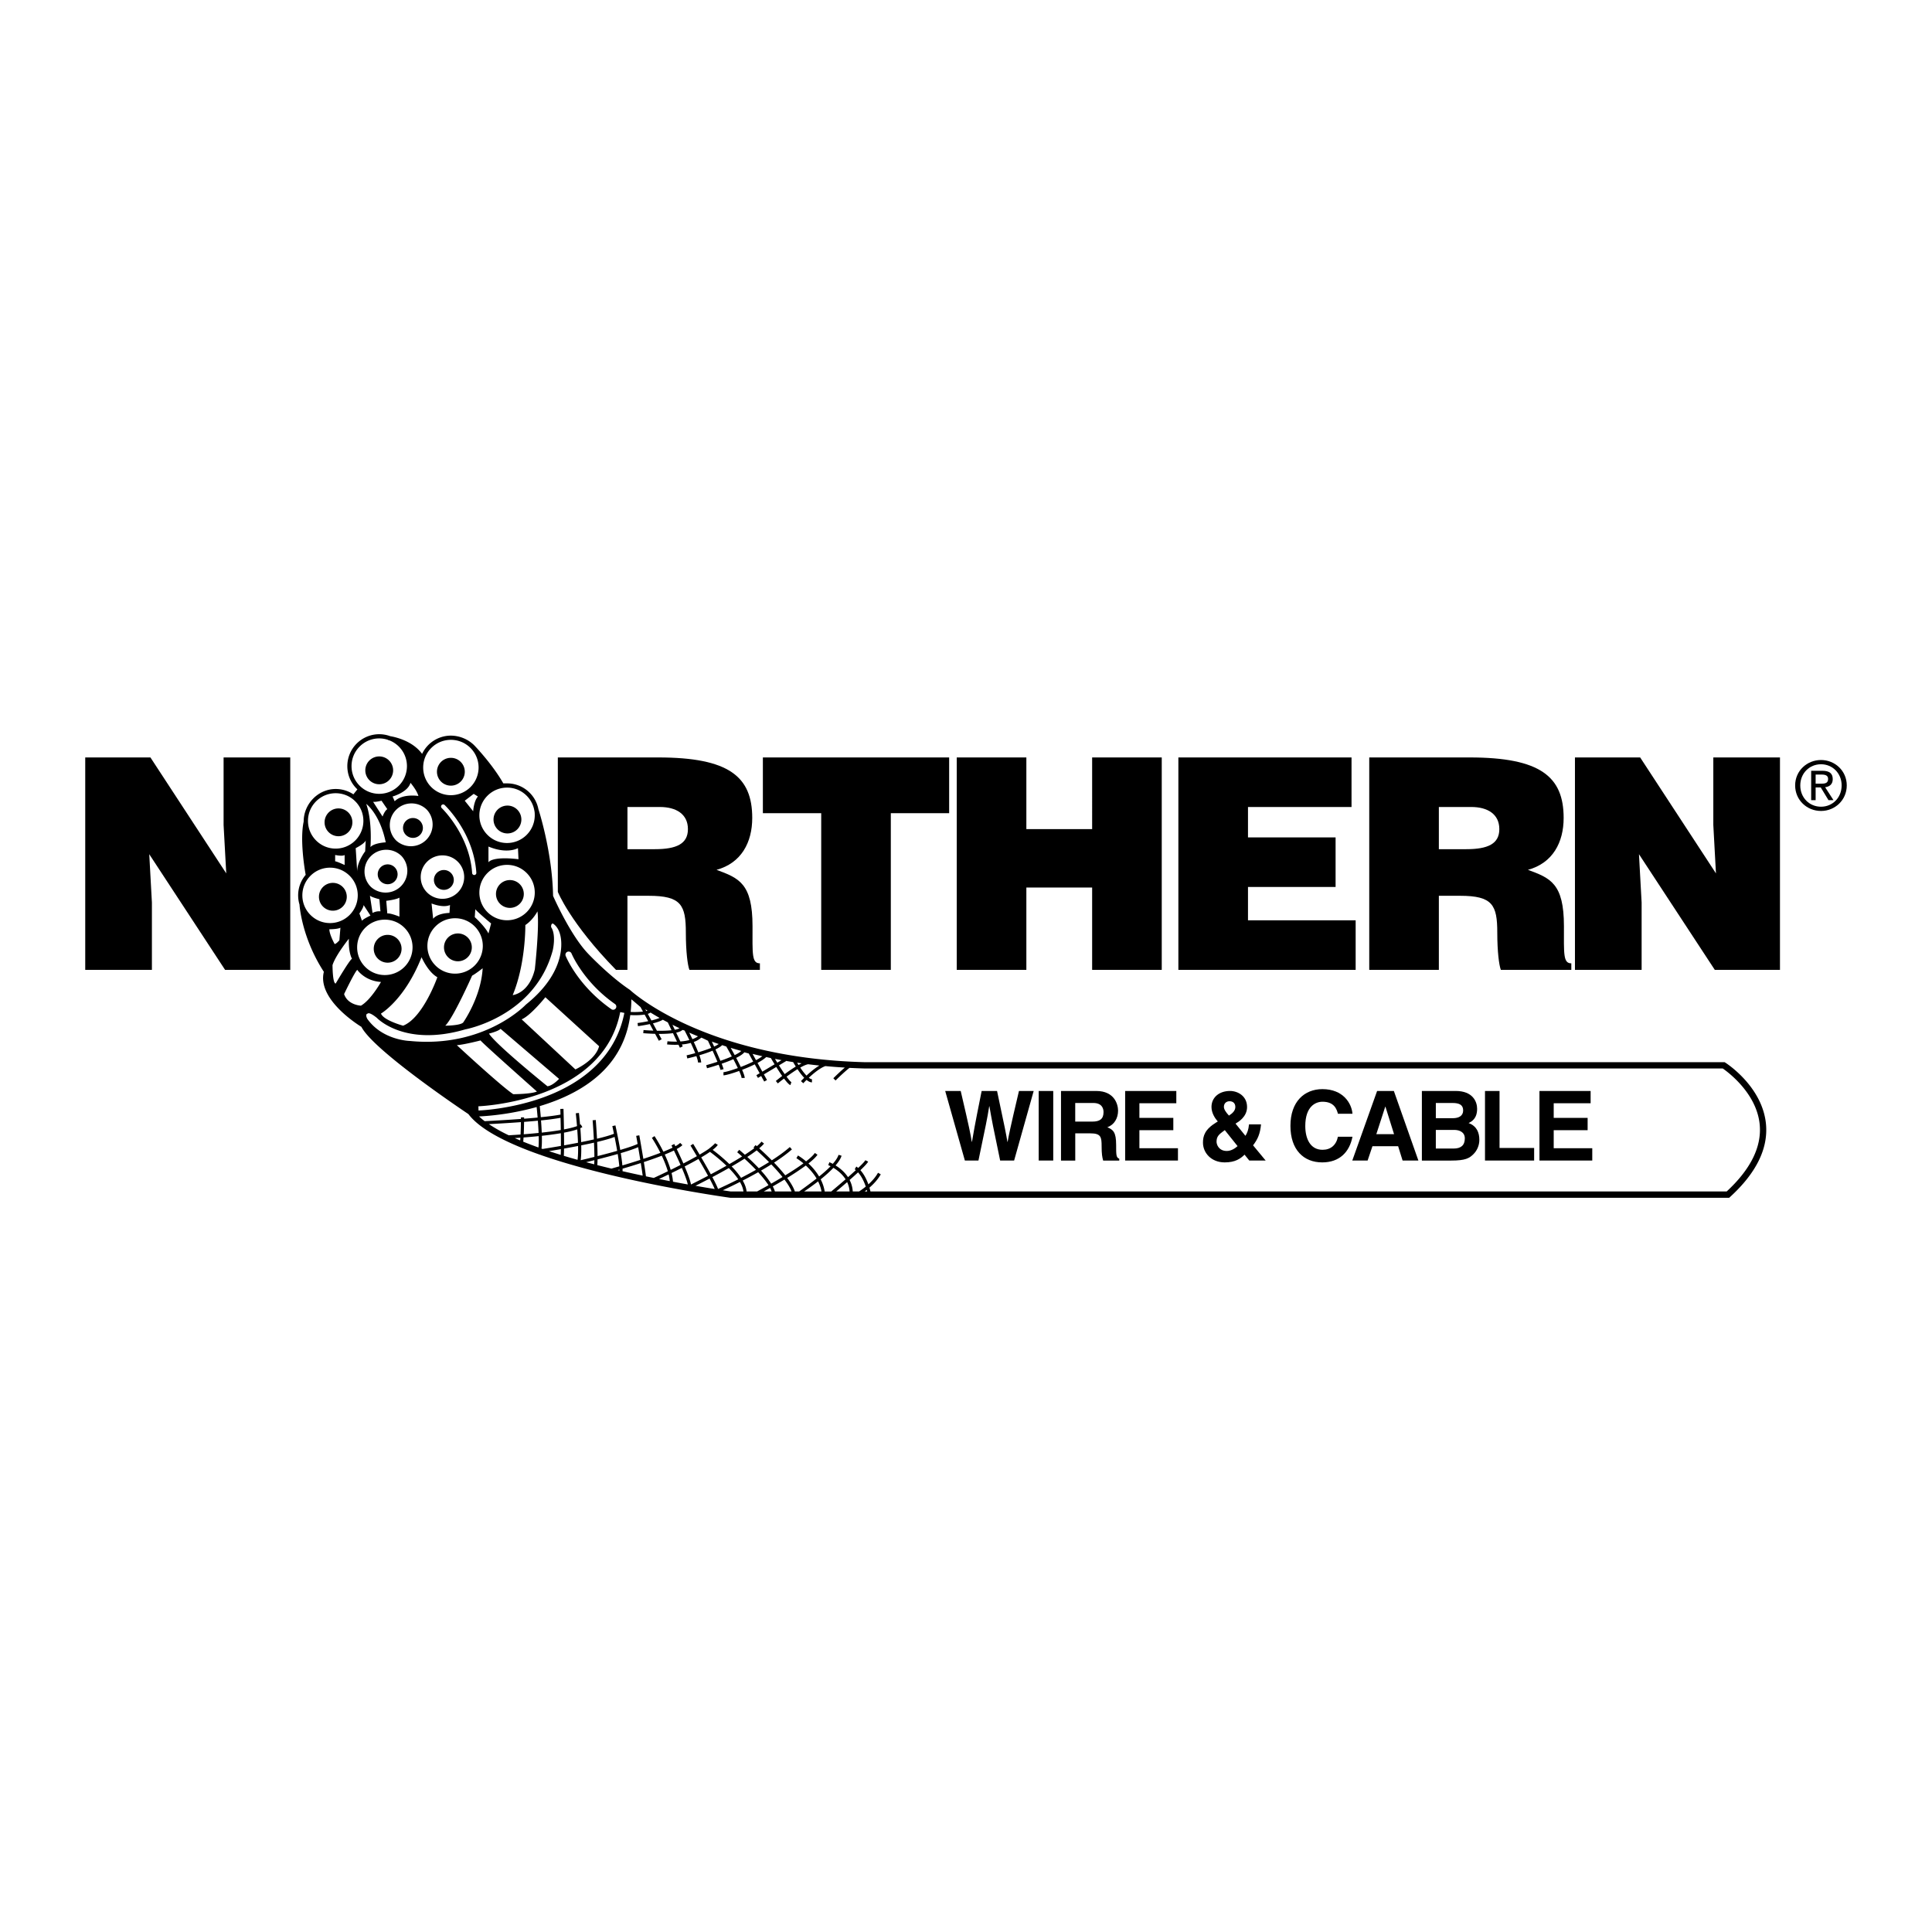 <svg xmlns="http://www.w3.org/2000/svg" width="2500" height="2500" viewBox="0 0 192.756 192.756"><rect x="0" y="0" width="192.756" height="192.756" fill="#808080" stroke="none"/><g fill-rule="evenodd" clip-rule="evenodd"><path fill="#fff" d="M0 0h192.756v192.756H0V0zM30.296 81.972v-.002.002z"/><path d="M176.197 112.203c-.322-3.752-3.898-6.08-4.051-6.176l-.078-.051H86.334c-16.198-.412-23.42-7.15-23.491-7.219-2.047-1.363-4.151-3.592-4.172-3.614-1.698-1.778-3.28-5.282-3.49-5.758-.081-4.454-1.465-8.658-1.465-8.658a3.156 3.156 0 0 0-.873-1.636 3.162 3.162 0 0 0-2.251-.933c-.152 0-.378-.004-.378-.004-1.12-1.96-2.888-3.783-2.905-3.801a3.361 3.361 0 0 0-2.323-.96 3.186 3.186 0 0 0-2.874 1.822c-.944-1.297-2.661-1.68-3.185-1.768a3.176 3.176 0 0 0-1.09-.195 3.188 3.188 0 0 0-3.184 3.184c0 .851.331 1.65.932 2.251.023.023.049.043.073.065l-.4.5a3.165 3.165 0 0 0-1.767-.534c-1.756 0-3.194 1.495-3.194 3.251v.002c-.391 1.827.097 4.757.202 5.31a3.17 3.17 0 0 0-.618 2.965s.179 3.243 2.43 6.712c-.661 2.645 3.137 5.115 3.747 5.492 1.188 2.324 9.941 8.211 10.674 8.701 3.917 5.205 25.197 8.221 26.104 8.348l.021.004H172.521l.09-.084c2.588-2.364 3.795-4.792 3.586-7.216z"/><path d="M81.75 106.309c-.466.277-.937.678-1.287 1.006a6.295 6.295 0 0 1-.623-.801c.314-.178.594-.303.795-.334.365.047.738.09 1.115.129zM79.977 106.088c-.1.049-.202.104-.308.162-.047-.076-.093-.15-.137-.225.147.022.297.043.445.063zM79.134 105.967c.065.117.154.271.261.443-.381.232-.771.506-1.106.754a24.643 24.643 0 0 1-.571-.873l.708-.424-.013-.021c.238.041.477.082.721.121zM77.974 105.77l-.422.254a14.243 14.243 0 0 1-.23-.381c.216.043.43.087.652.127zM76.907 105.562c.1.17.228.387.374.623l-1.222.734-.479-.871c.355-.191.66-.391.867-.586.153.034.304.069.46.1zM76.06 105.379a4.984 4.984 0 0 1-.632.393l-.344-.625c.319.08.644.156.976.232zM74.263 104.988l.439.119.445.809c-.393.195-.826.379-1.242.537a22.665 22.665 0 0 0-.456-.908c.366-.18.665-.371.814-.557zM73.958 104.852c-.135.133-.368.273-.657.416a45.613 45.613 0 0 0-.399-.723c.343.103.695.207 1.056.307zM72.462 104.41c.166.287.359.633.551.99a17.18 17.18 0 0 1-1.137.438c-.151-.361-.332-.77-.497-1.135.283-.135.522-.279.674-.428.137.045.269.092.409.135zM71.706 104.16a2.802 2.802 0 0 1-.456.258l-.229-.498c.224.082.45.162.685.24zM70.632 103.836c.004.01.144.307.328.709-.386.158-.843.311-1.294.445-.13-.332-.289-.689-.448-1.031a2.31 2.31 0 0 0 .751-.434c.239.094.663.311.663.311zM69.638 103.395a2.221 2.221 0 0 1-.555.279 38.358 38.358 0 0 0-.319-.648c.282.122.572.245.874.369zM68.306 102.824c.125.24.294.574.471.943a5.226 5.226 0 0 1-.896.141l-.418-.881c.277-.061.5-.146.621-.268-.001.001.122.018.222.065zM67.794 102.584c-.103.066-.264.117-.468.156l-.236-.498c.227.113.461.229.704.342zM66.629 102.004l.37.783c-.421.047-.939.061-1.455.051l-.399-.736c.39-.1.76-.221.985-.363.161.087.328.175.499.265zM64.904 101.023c.278.172.576.35.902.533-.203.092-.495.18-.816.258l-.359-.662a1.02 1.02 0 0 0 .273-.129zM64.601 100.834a1.018 1.018 0 0 1-.121.039l-.098-.18c.07.045.145.092.219.141zM62.991 99.703c.249.195.918.777.918.777l.242.447a7.688 7.688 0 0 1-1.23.035c.042-.409.07-.827.07-1.259zM53.736 113.033a53.31 53.31 0 0 1-1.483.133c.021-.445.03-.906.034-1.236.465-.035.931-.074 1.375-.117.031.402.057.822.074 1.22zM51.898 113.779a24.73 24.73 0 0 1-.537-.232c.168-.01.356-.023.558-.037-.007.094-.013.183-.021.269zM51.936 113.191a69.7 69.7 0 0 1-1.181.076 15.827 15.827 0 0 1-1.982-1.113c.768-.039 1.964-.107 3.198-.199-.004.334-.014.797-.035 1.236zM51.974 111.637a165.97 165.97 0 0 1-3.616.223 6.8 6.8 0 0 1-.563-.471 26.893 26.893 0 0 0 5.746-.939c.03.283.064.65.097 1.049-.436.041-.892.08-1.348.115v-.135h-.315l-.001.158zM53.722 114.486a41.964 41.964 0 0 1-1.52-.58c.013-.131.023-.271.033-.42.46-.035.977-.08 1.512-.135.012.45.007.848-.025 1.135zM55.942 115.221a53.149 53.149 0 0 1-1.164-.371c.333-.055.737-.123 1.181-.199-.004.216-.009.408-.017.57zM54.139 114.633l-.115-.041c.043-.322.05-.775.037-1.273.642-.07 1.295-.156 1.895-.258.005.445.008.881.006 1.268-.781.136-1.442.243-1.823.304zM53.977 111.783a24.513 24.513 0 0 0 1.948-.258c.01.385.019.801.025 1.217-.595.104-1.253.188-1.9.258a32.784 32.784 0 0 0-.073-1.217zM57.622 115.715a71.219 71.219 0 0 1-1.369-.398c.011-.199.018-.445.021-.723.446-.078.921-.166 1.4-.26.011.529-.002 1.018-.052 1.381zM56.27 113.004a9.643 9.643 0 0 0 1.321-.324c.032.422.06.883.075 1.334-.474.092-.945.18-1.389.258.002-.399-.002-.836-.007-1.268zM59.284 116.162a52.498 52.498 0 0 1-.803-.211l.82-.199c-.004.15-.009.289-.017.41zM57.935 115.756c.055-.395.066-.924.055-1.484.434-.086.865-.176 1.273-.268.022.488.038.986.039 1.42-.521.131-.994.244-1.367.332zM59.593 116.242c.013-.162.021-.355.023-.57.632-.16 1.344-.346 2.013-.537.075.465.133.896.159 1.23-.339.1-.609.176-.785.227a99.911 99.911 0 0 1-1.41-.35zM59.576 113.932c.712-.168 1.333-.34 1.741-.502.09.445.181.926.26 1.391-.631.18-1.318.361-1.959.523-.003-.44-.019-.932-.042-1.412zM61.802 116.779a4.508 4.508 0 0 1-.167-.039l.167-.049v.088zM61.933 115.047c.709-.207 1.342-.416 1.735-.594.071.412.145.85.213 1.27-.646.211-1.27.4-1.787.553-.03-.354-.089-.782-.161-1.229zM62.11 116.85c.005-.072.006-.154.003-.25a66.64 66.64 0 0 0 1.819-.561c.078.486.146.928.188 1.254-.656-.139-1.328-.287-2.01-.443zM64.447 117.361a44.034 44.034 0 0 0-.21-1.422 37.886 37.886 0 0 0 1.788-.633c.229.482.448 1.018.604 1.553-.531.258-1.015.486-1.402.664-.258-.052-.518-.107-.78-.162zM65.75 117.629c.268-.125.596-.281.96-.457.054.227.091.449.112.666-.349-.067-.707-.137-1.072-.209zM66.321 115.189c.337-.137.647-.271.916-.402.197.41.436.922.662 1.439-.332.17-.662.334-.983.492a11.03 11.03 0 0 0-.595-1.529zM67.146 117.9a5.306 5.306 0 0 0-.146-.867c.326-.16.674-.332 1.026-.512.276.646.511 1.264.595 1.65-.466-.083-.959-.173-1.475-.271zM68.308 116.377a39.68 39.68 0 0 0 1.379-.746c.306.521.651 1.121.955 1.676a88.5 88.5 0 0 1-1.7.871c-.082-.432-.341-1.116-.634-1.801zM69.96 115.473c.325-.191.622-.377.874-.553.331.246.992.756 1.646 1.387-.534.301-1.068.592-1.56.852a67.157 67.157 0 0 0-.96-1.686zM69.389 118.307a87.74 87.74 0 0 0 1.404-.721c.222.414.406.781.513 1.041-.534-.084-1.181-.191-1.917-.32zM71.071 117.438c.518-.273 1.082-.58 1.645-.9.349.354.68.734.941 1.119-.941.477-1.7.824-2.015.967-.106-.282-.316-.708-.571-1.186zM75.707 116.555a22.26 22.26 0 0 0-1.15-1.127c.349-.227.666-.449.938-.658.288.26.741.68 1.233 1.174-.336.21-.679.413-1.021.611zM76.952 116.174c.385.396.777.828 1.12 1.258a54.92 54.92 0 0 1-1.13.662 9.523 9.523 0 0 0-1.014-1.303c.344-.199.688-.406 1.024-.617zM75.423 116.715c-.512.289-1.017.557-1.486.799a8.157 8.157 0 0 0-.938-1.139c.442-.256.878-.516 1.282-.771.357.324.757.707 1.142 1.111zM72.9 118.873c-.075-.012-.35-.051-.789-.119a50.145 50.145 0 0 0 1.713-.83c.188.324.311.645.348.949H72.9zM74.488 118.873c-.037-.355-.176-.723-.387-1.09.487-.25 1.012-.531 1.543-.83.399.436.766.883 1.027 1.293-.554.312-.979.541-1.137.627h-1.046zM76.198 118.873c.181-.1.396-.219.634-.354.066.123.115.24.154.354h-.788zM77.313 118.873a2.712 2.712 0 0 0-.212-.506 59.87 59.87 0 0 0 1.166-.682c.315.418.572.828.708 1.188h-1.662zM79.303 118.873c-.136-.412-.415-.877-.768-1.352a26.418 26.418 0 0 0 1.863-1.238c.361.332.759.771 1.072 1.299-.863.672-1.738 1.291-1.738 1.291h-.429zM80.226 118.873c.3-.201.826-.564 1.396-1.008.155.311.274.646.34 1.008h-1.736zM82.281 118.873a4.108 4.108 0 0 0-.402-1.209c.446-.359.897-.756 1.27-1.15.374.225.869.6 1.215 1.145a80.47 80.47 0 0 1-1.43 1.215h-.653v-.001zM83.427 118.873c.277-.232.671-.566 1.094-.932.131.273.219.582.242.932h-1.336zM85.078 118.873a2.799 2.799 0 0 0-.312-1.146c.29-.254.579-.514.843-.76.228.258.528.705.769 1.418a7.72 7.72 0 0 1-.67.488h-.63zM86.267 118.873l.211-.16c.015.053.03.104.044.16h-.255z" fill="#fff"/><path d="M172.271 118.873H86.845a7.459 7.459 0 0 0-.101-.381c.409-.354.837-.803 1.13-1.33l-.275-.154c-.247.445-.606.838-.961 1.156-.25-.699-.555-1.145-.796-1.414.392-.373.693-.691.775-.855l-.282-.141c-.065.131-.337.416-.715.773-.106-.092-.176-.133-.187-.141l-.157.275c.002 0 .044.027.111.084a41.76 41.76 0 0 1-.781.701c-.361-.547-.854-.932-1.243-1.172.29-.338.511-.668.601-.967l-.302-.09c-.082.271-.293.58-.574.898-.2-.105-.336-.158-.341-.16l-.111.295c.004.002.094.037.232.105-.337.35-.74.699-1.144 1.025a6.036 6.036 0 0 0-1.065-1.299c.411-.322.734-.623.901-.873l-.262-.176c-.157.236-.472.525-.876.838a6.452 6.452 0 0 0-.805-.588l-.16.271c.009.006.31.188.701.516-.531.389-1.174.805-1.813 1.195a17.042 17.042 0 0 0-1.119-1.268c.664-.43 1.282-.877 1.784-1.32l-.208-.236c-.504.445-1.129.895-1.799 1.326a29.215 29.215 0 0 0-1.257-1.199c.202-.17.367-.328.481-.471l-.246-.197a3.42 3.42 0 0 1-.472.457c-.063-.057-.113-.098-.126-.109l-.205.24.079.068c-.271.205-.59.424-.941.65a21.99 21.99 0 0 0-.565-.488l-.201.244c.136.111.304.256.489.42-.401.25-.832.506-1.27.758a16.83 16.83 0 0 0-1.666-1.418c.249-.189.43-.361.511-.504l-.274-.156c-.071.123-.632.564-.632.564-.25.176-.562.369-.908.57a85.27 85.27 0 0 0-.641-1.07l-.269.166c.008.012.278.455.637 1.062a45.52 45.52 0 0 1-1.345.725 46.107 46.107 0 0 0-.664-1.439c.249-.137.445-.268.566-.389l-.223-.223a2.306 2.306 0 0 1-.479.33 24.475 24.475 0 0 0-.109-.221l-.282.143.111.225a13.84 13.84 0 0 1-.916.4 15.559 15.559 0 0 0-.885-1.555l-.262.176c.008.012.421.637.85 1.494-.534.205-1.121.41-1.702.602-.076-.467-.243-1.439-.243-1.439-.086-.5-.151-.865-.16-.912l-.311.055.142.805c-.337.166-.977.377-1.732.6-.202-1.178-.463-2.359-.482-2.447l-.308.068c.048.221.104.48.162.762-.373.158-.979.328-1.692.496a75.002 75.002 0 0 0-.122-1.865l-.314.025c.001.018.071.9.123 1.912a45.58 45.58 0 0 1-1.268.268 33.628 33.628 0 0 0-.081-1.395c.074-.033.144-.066.202-.102l-.162-.271c-.021.014-.045.025-.067.037a44.913 44.913 0 0 0-.115-1.18l-.313.035c.001.014.062.553.122 1.279-.338.125-.788.234-1.3.33-.017-1.045-.047-1.971-.049-2.053l-.315.01.017.562c-.482.096-1.178.184-1.965.262a53.922 53.922 0 0 0-.104-1.107c2.25-.672 4.637-1.77 6.399-3.576 1.479-1.514 2.35-3.365 2.632-5.506.377.02.961.027 1.432-.051l.358.66c-.376.08-.762.145-1.064.184l.042.314c.107-.016.625-.088 1.179-.209l.354.654a20.37 20.37 0 0 1-.979-.059l-.028.314c.124.01.6.049 1.182.064l.376.693.277-.15-.291-.535c.479.002.989-.016 1.423-.074l.399.842a7.744 7.744 0 0 1-.95-.033l-.037.314c.044.004.524.059 1.136.031l.142.299.285-.135-.089-.188c.291-.027.595-.076.889-.158.162.346.319.701.447 1.021-.309.086-.606.16-.864.219l.07.309c.102-.023.457-.105.907-.23.1.275.161.502.161.637h.315c0-.164-.069-.424-.175-.725.426-.125.897-.281 1.314-.455.162.357.338.756.487 1.107-.449.148-.858.268-1.124.342l.083.303c.12-.031.59-.162 1.162-.352.09.225.158.41.185.52l.306-.078a5.18 5.18 0 0 0-.192-.541c.386-.133.796-.287 1.166-.453.162.307.315.609.446.885-.683.246-1.265.41-1.432.41v.316c.204 0 .836-.174 1.566-.438.145.326.238.582.238.701h.315c0-.16-.105-.459-.26-.812.424-.162.863-.348 1.263-.549l.488.889-.329.197.162.27.318-.191.304.553.276-.152-.309-.562 1.235-.74c.188.301.392.615.59.898-.322.244-.562.439-.633.5l.2.242c.151-.125.369-.297.618-.484.258.346.489.604.634.652l.1-.299c-.083-.031-.259-.236-.482-.543.345-.254.73-.521 1.092-.746.197.297.429.611.669.859-.186.184-.307.314-.324.332l.232.213c.004-.004.13-.141.326-.332.185.148.368.244.54.244v-.316c-.088 0-.195-.055-.312-.146.458-.428 1.116-.977 1.652-1.162.63.061 1.276.109 1.938.148-.504.428-1.054.975-1.146 1.066l.223.223c.382-.381.977-.939 1.386-1.258a70.89 70.89 0 0 0 1.578.061h85.553c.484.334 3.42 2.48 3.689 5.652.185 2.195-.926 4.418-3.3 6.617z" fill="#fff"/><path d="M94.303 108.846h1.547c.89 3.801.977 4.283 1.103 5.076h.02c.125-.725.231-1.43.967-5.076h1.537c.812 3.811.879 4.178 1.035 5.076h.02c.115-.656.23-1.256 1.131-5.076h1.469l-1.953 6.943h-1.393c-.715-3.404-.84-4.08-1.072-5.416h-.02c-.213 1.336-.328 1.838-1.074 5.416h-1.353l-1.964-6.943zM105.082 115.789h-1.451v-6.943h1.451v6.943zM105.854 108.846h3.51c1.848 0 2.186 1.363 2.186 1.963 0 .764-.387 1.422-1.072 1.654.57.252.879.463.879 1.76 0 1.016 0 1.266.311 1.383v.184h-1.605c-.098-.33-.154-.688-.154-1.402 0-.947-.059-1.314-1.133-1.314h-1.498v2.717h-1.422v-6.945h-.002z"/><path d="M108.977 111.902c.756 0 1.123-.262 1.123-.949 0-.367-.166-.908-1.016-.908h-1.809v1.857h1.702z" fill="#fff"/><path d="M117.361 110.074h-3.683v1.459h3.384v1.229h-3.384v1.799h3.847v1.228h-5.269v-6.943h5.105v1.228zM126.277 115.789h-1.635l-.473-.59c-.406.406-.939.773-1.982.773-1.326 0-2.166-.938-2.166-1.973 0-.668.184-1.324 1.334-2.021l.145-.086c-.289-.33-.629-.852-.629-1.451 0-.947.764-1.596 1.848-1.596.764 0 1.701.494 1.701 1.605 0 .977-.869 1.488-1.15 1.654l.986 1.217c.174-.27.311-.607.357-1.141h1.199c-.086.938-.328 1.48-.793 2.09l1.258 1.519z"/><path d="M122.67 109.871c-.299 0-.561.193-.561.561 0 .232.174.512.504.871.367-.232.637-.504.637-.861 0-.387-.25-.571-.58-.571zM122.197 112.752c-.57.416-.822.609-.822 1.16 0 .271.213.92 1.025.92.443 0 .84-.271 1.072-.484l-1.275-1.596z" fill="#fff"/><path d="M133.486 111.119c-.115-.416-.338-1.199-1.537-1.199-.695 0-1.721.463-1.721 2.426 0 1.248.492 2.369 1.721 2.369.803 0 1.363-.453 1.537-1.305h1.451c-.291 1.508-1.277 2.562-3.018 2.562-1.848 0-3.172-1.248-3.172-3.646 0-2.426 1.402-3.664 3.191-3.664 2.078 0 2.92 1.432 2.998 2.457h-1.45zM136.447 115.789h-1.529l2.477-6.943h1.671l2.448 6.943h-1.576l-.446-1.432h-2.562l-.483 1.432z"/><path fill="#fff" d="M137.316 113.158h1.77l-.861-2.746h-.018l-.891 2.746z"/><path d="M141.861 108.846h3.375c1.703 0 2.137 1.064 2.137 1.779 0 .996-.561 1.277-.85 1.422.85.318 1.072.996 1.072 1.682 0 .553-.232 1.074-.6 1.432-.396.387-.773.629-2.195.629h-2.939v-6.944z"/><path d="M143.254 114.59h1.779c.707 0 1.113-.309 1.113-1.016 0-.609-.523-.842-1.045-.842h-1.848v1.858h.001zM143.254 111.562h1.703c.57 0 1.023-.221 1.023-.773 0-.57-.406-.744-1.062-.744h-1.664v1.517z" fill="#fff"/><path d="M149.609 114.531h3.452v1.258h-4.903v-6.943h1.451v5.685zM158.697 110.074h-3.683v1.459h3.384v1.229h-3.384v1.799h3.847v1.228h-5.269v-6.943h5.105v1.228zM22.573 87.137l-.265-4.827v-6.74h6.651v21.192h-6.504l-7.564-11.538.265 4.826v6.712H8.504V75.57h6.504l7.565 11.567zM55.655 88.982V75.57h10.007c7.064 0 9.389 1.913 9.389 6.034 0 2.443-1.089 4.503-3.562 5.18 2.237.824 3.59 1.354 3.59 5.621 0 2.767-.088 3.708.736 3.708v.648h-7.034c-.177-.471-.354-1.826-.354-3.709 0-2.767-.471-3.679-3.708-3.679H62.6v7.388h-1.146c-4.573-4.678-5.799-7.779-5.799-7.779z"/><path d="M62.601 84.723h2.737c2.148 0 3.296-.529 3.296-2.001 0-1.501-1.177-2.208-2.796-2.208h-3.237v4.209z" fill="#fff"/><path d="M76.112 75.57h18.585v5.562h-5.82v15.63h-6.945v-15.63h-5.82V75.57zM95.454 96.762V75.57h6.946v7.152h6.563V75.57h6.945v21.192h-6.945V88.55H102.4v8.212h-6.946zM117.566 96.762V75.57h17.276v4.945h-10.33v3.031h8.74v4.945h-8.74v3.326h10.742v4.945h-17.688zM143.555 89.374v7.388h-6.945V75.57h10.006c7.064 0 9.389 1.913 9.389 6.034 0 2.443-1.088 4.503-3.561 5.18 2.236.824 3.59 1.354 3.59 5.621 0 2.767-.088 3.708.736 3.708v.648h-7.033c-.178-.471-.354-1.826-.354-3.709 0-2.767-.471-3.679-3.709-3.679h-2.119v.001z"/><path d="M143.555 84.723h2.736c2.148 0 3.297-.529 3.297-2.001 0-1.501-1.178-2.208-2.795-2.208h-3.238v4.209z" fill="#fff"/><path d="M171.201 87.137l-.263-4.827v-6.74h6.65v21.192h-6.504l-7.564-11.538.265 4.826v6.712h-6.652V75.57h6.506l7.562 11.567zM179.102 78.361c0-1.459 1.184-2.535 2.582-2.535 1.385 0 2.568 1.076 2.568 2.535 0 1.473-1.184 2.549-2.568 2.549-1.399 0-2.582-1.077-2.582-2.549z"/><path d="M181.684 80.486c1.15 0 2.057-.901 2.057-2.125 0-1.203-.906-2.111-2.057-2.111-1.164 0-2.07.908-2.07 2.111-.001 1.224.906 2.125 2.07 2.125z" fill="#fff"/><path d="M181.146 79.833h-.445v-2.932h1.117c.691 0 1.035.256 1.035.834 0 .524-.33.753-.76.807l.834 1.291h-.498l-.773-1.271h-.51v1.271z"/><path d="M181.676 78.186c.377 0 .713-.027.713-.477 0-.363-.328-.43-.639-.43h-.604v.907h.53zM55.147 92.135s.525.263.735 1.104c0 0 1.104 3.364-3.417 6.991 0 0-4.1 4.361-11.564 3.627 0 0-2.733-.053-4.257-2.209 0 0-.263-.473.052-.525 0 0 .105-.209.894.422 0 0 2.733 2.943 8.831 1.156 0 0 6.938-1.262 8.726-7.885 0 0 .368-1.524-.158-2.312 0-.001-.052-.316.158-.369zM54.411 99.494s-1.472 1.84-2.365 2.207l5.361 4.994s1.998-.895 2.365-2.312l-5.361-4.889zM48.786 103.121s.894-.211 1.157-.473l5.834 4.992s-.63.684-1.157.736c.001.001-5.15-4.151-5.834-5.255zM47.946 103.805s-1.63.42-2.366.473c0 0 4.363 4.047 5.624 4.889 0 0 1.735 0 2.366-.264 0-.001-5.572-4.94-5.624-5.098zM56.431 95.354c.048.122 1.23 3.005 4.58 5.345a.316.316 0 0 0 .361-.517c-3.188-2.227-4.344-5.035-4.355-5.062a.316.316 0 0 0-.586.234zM44.069 80.62c.028.026 2.782 2.674 3.036 6.484a.21.21 0 1 0 .42-.028c-.266-3.979-3.049-6.65-3.167-6.762-.085-.08-.218-.076-.297.009s-.076.217.008.297z" fill="#fff"/><path d="M53.622 90.926s-.42.841-1.209 1.367c0 0 .053 3.838-1.261 6.99 0 0 1.629-.156 2.208-2.574-.001 0 .473-4.206.262-5.783zM47.742 110.795c.031 0 3.213-.107 6.571-1.346 4.474-1.652 7.233-4.553 7.979-8.391l-.413-.08c-1.734 8.926-14.025 9.393-14.149 9.396l.012.421zM47.104 97.34s-1.893 4.258-2.681 4.992c0 0 1.472 0 1.787-.314 0 0 1.787-2.523 1.945-5.414.001 0-.735.578-1.051.736zM42.058 95.5s.631 1.471 1.577 1.997c0 0-1.419 4.049-3.417 4.836 0 0-1.945-.525-2.208-1.209.001-.001 2.366-1.366 4.048-5.624zM47.367 91.505s.999.894 1.367 1.629l.263-.999s-1.261-1.051-1.577-1.419l-.053.789zM48.734 84.461v1.577s.263-.63 2.996-.315l-.053-1.104s-1.051.631-2.943-.158zM35.646 96.762s.735 1.104 2.365 1.209c0 0-.999 1.787-1.998 2.365 0 0-1.314-.053-1.682-1.156.001 0 1.052-2.209 1.315-2.418zM33.491 98.127s1.419-2.417 1.629-2.47c0 0-.368-.578-.315-1.998 0 0-1.314 1.63-1.629 2.628-.001.001-.001 1.84.315 1.84zM32.86 92.714s.841 0 1.104-.158l-.105 1.261s-.315.368-.473.368c-.001.001-.526-.946-.526-1.471zM43.057 90.138s1.104.473 1.84.158l-.053.788s-1.156 0-1.629.579l-.158-1.525zM47.209 80.939s.053-.999.473-1.472l-.42-.263-.894.683.841 1.052zM38.537 89.875s.946-.105 1.314-.315v1.892s-.894-.368-1.209-.315l-.105-1.262zM40.955 78.101s.631.736.789 1.314c0 0-1.577-.263-2.366.525l-.21-.473c-.001.001 1.524-.42 1.787-1.366zM38.169 81.465s.21-.578.473-.736l-.578-.841s-.631.158-.841.105l.946 1.472zM36.539 80.204s1.367.999 1.945 3.837c0 0-1.156.052-1.524.473 0 0 .21-2.523-.421-4.31zM36.487 83.831l-.053 1.104s-.894 1.157-.788 2.155l-.158-2.47c0-.001.946-.474.999-.789zM37.958 90.926l-.105-1.209s-.841-.21-.946-.368l.263 1.734c0 .001.368-.209.788-.157zM34.384 85.302v.999s-.789-.368-.946-.368v-.631s.736.158.946 0zM36.276 90.296l.684 1.051s-.789.368-.841.525l-.263-.736c0 .001.42-.577.42-.84zM39.526 80.791c.41-.41.954-.635 1.533-.635s1.124.226 1.533.635a2.17 2.17 0 0 1-3.066 3.066c-.41-.409-.635-.954-.635-1.533s.226-1.124.635-1.533zM44.144 85.341c.579 0 1.124.226 1.533.635s.635.954.635 1.533a2.17 2.17 0 0 1-3.702 1.533c-.409-.41-.635-.955-.635-1.534s.226-1.124.635-1.533a2.16 2.16 0 0 1 1.534-.634zM37.003 85.416c.409-.41.954-.635 1.533-.635s1.124.226 1.533.635a2.17 2.17 0 0 1-3.066 3.066 2.153 2.153 0 0 1-.635-1.534c0-.578.226-1.122.635-1.532zM50.591 91.815a2.746 2.746 0 0 1-1.954-.81 2.744 2.744 0 0 1-.81-1.953c0-.738.288-1.433.81-1.954a2.746 2.746 0 0 1 1.954-.81c.738 0 1.432.287 1.953.81.522.521.81 1.216.81 1.954a2.766 2.766 0 0 1-2.763 2.763zM45.405 97.141a2.745 2.745 0 0 1-1.954-.809 2.75 2.75 0 0 1-.809-1.954c0-.738.288-1.432.809-1.954a2.746 2.746 0 0 1 1.954-.81c.738 0 1.432.288 1.954.81s.81 1.216.81 1.954a2.768 2.768 0 0 1-2.764 2.763zM38.396 97.281a2.745 2.745 0 0 1-1.954-.809 2.746 2.746 0 0 1-.809-1.955c0-.738.287-1.432.809-1.954a2.745 2.745 0 0 1 1.954-.809c.738 0 1.432.287 1.954.809s.81 1.216.81 1.954a2.767 2.767 0 0 1-2.764 2.764zM50.591 78.58c.738 0 1.432.287 1.953.809.404.404.666.911.764 1.461 0 0 .05.182.044.452l.001.041a2.766 2.766 0 0 1-2.763 2.764c-.738 0-1.432-.288-1.954-.81s-.81-1.216-.81-1.954.288-1.432.81-1.954 1.217-.809 1.955-.809zM43.031 74.623c.521-.522 1.216-.809 1.954-.809s1.432.287 1.954.809.81 1.216.81 1.954a2.766 2.766 0 0 1-4.717 1.954 2.746 2.746 0 0 1-.81-1.954 2.74 2.74 0 0 1 .809-1.954zM35.073 76.437c0-.738.287-1.432.809-1.954a2.746 2.746 0 0 1 2.843-.662l-.002.021c.003 0 .04.005.103.016a2.757 2.757 0 0 1 1.775 2.579 2.766 2.766 0 0 1-2.763 2.763c-.738 0-1.432-.287-1.954-.809s-.811-1.216-.811-1.954zM31.537 79.949c.522-.522 1.216-.809 1.954-.809s1.432.287 1.954.809.81 1.216.81 1.954a2.767 2.767 0 0 1-2.763 2.763 2.746 2.746 0 0 1-1.954-.81 2.746 2.746 0 0 1-.81-1.954 2.74 2.74 0 0 1 .809-1.953zM30.976 87.378a2.746 2.746 0 0 1 1.954-.81c.738 0 1.432.287 1.954.81.522.522.809 1.216.809 1.954a2.766 2.766 0 0 1-2.763 2.763 2.742 2.742 0 0 1-1.954-.81 2.742 2.742 0 0 1-.81-1.954 2.75 2.75 0 0 1 .81-1.953z" fill="#fff"/><path d="M41.2 81.613a.991.991 0 1 0 0 1.983.991.991 0 0 0 0-1.983zM45.275 87.791a.99.99 0 1 0-1.982 0 .99.99 0 0 0 1.982 0zM37.686 87.229a.99.99 0 1 0 1.982 0 .99.99 0 0 0-1.982 0zM39.223 76.857a1.388 1.388 0 1 0-2.776 0 1.388 1.388 0 0 0 2.776 0zM44.984 78.385a1.388 1.388 0 1 0 0-2.776 1.388 1.388 0 0 0 0 2.776zM50.591 83.151a1.389 1.389 0 1 0-.001-2.777 1.389 1.389 0 0 0 .001 2.777zM50.872 87.804a1.388 1.388 0 1 0 0 2.776 1.388 1.388 0 0 0 0-2.776zM45.685 93.131a1.388 1.388 0 1 0 0 2.776 1.388 1.388 0 0 0 0-2.776zM38.677 93.271a1.388 1.388 0 1 0 1.388 1.388 1.389 1.389 0 0 0-1.388-1.388zM33.21 88.084a1.388 1.388 0 1 0 0 2.776 1.388 1.388 0 0 0 0-2.776zM33.771 80.656a1.387 1.387 0 1 0-.001 2.775 1.387 1.387 0 0 0 .001-2.775z"/></g></svg>